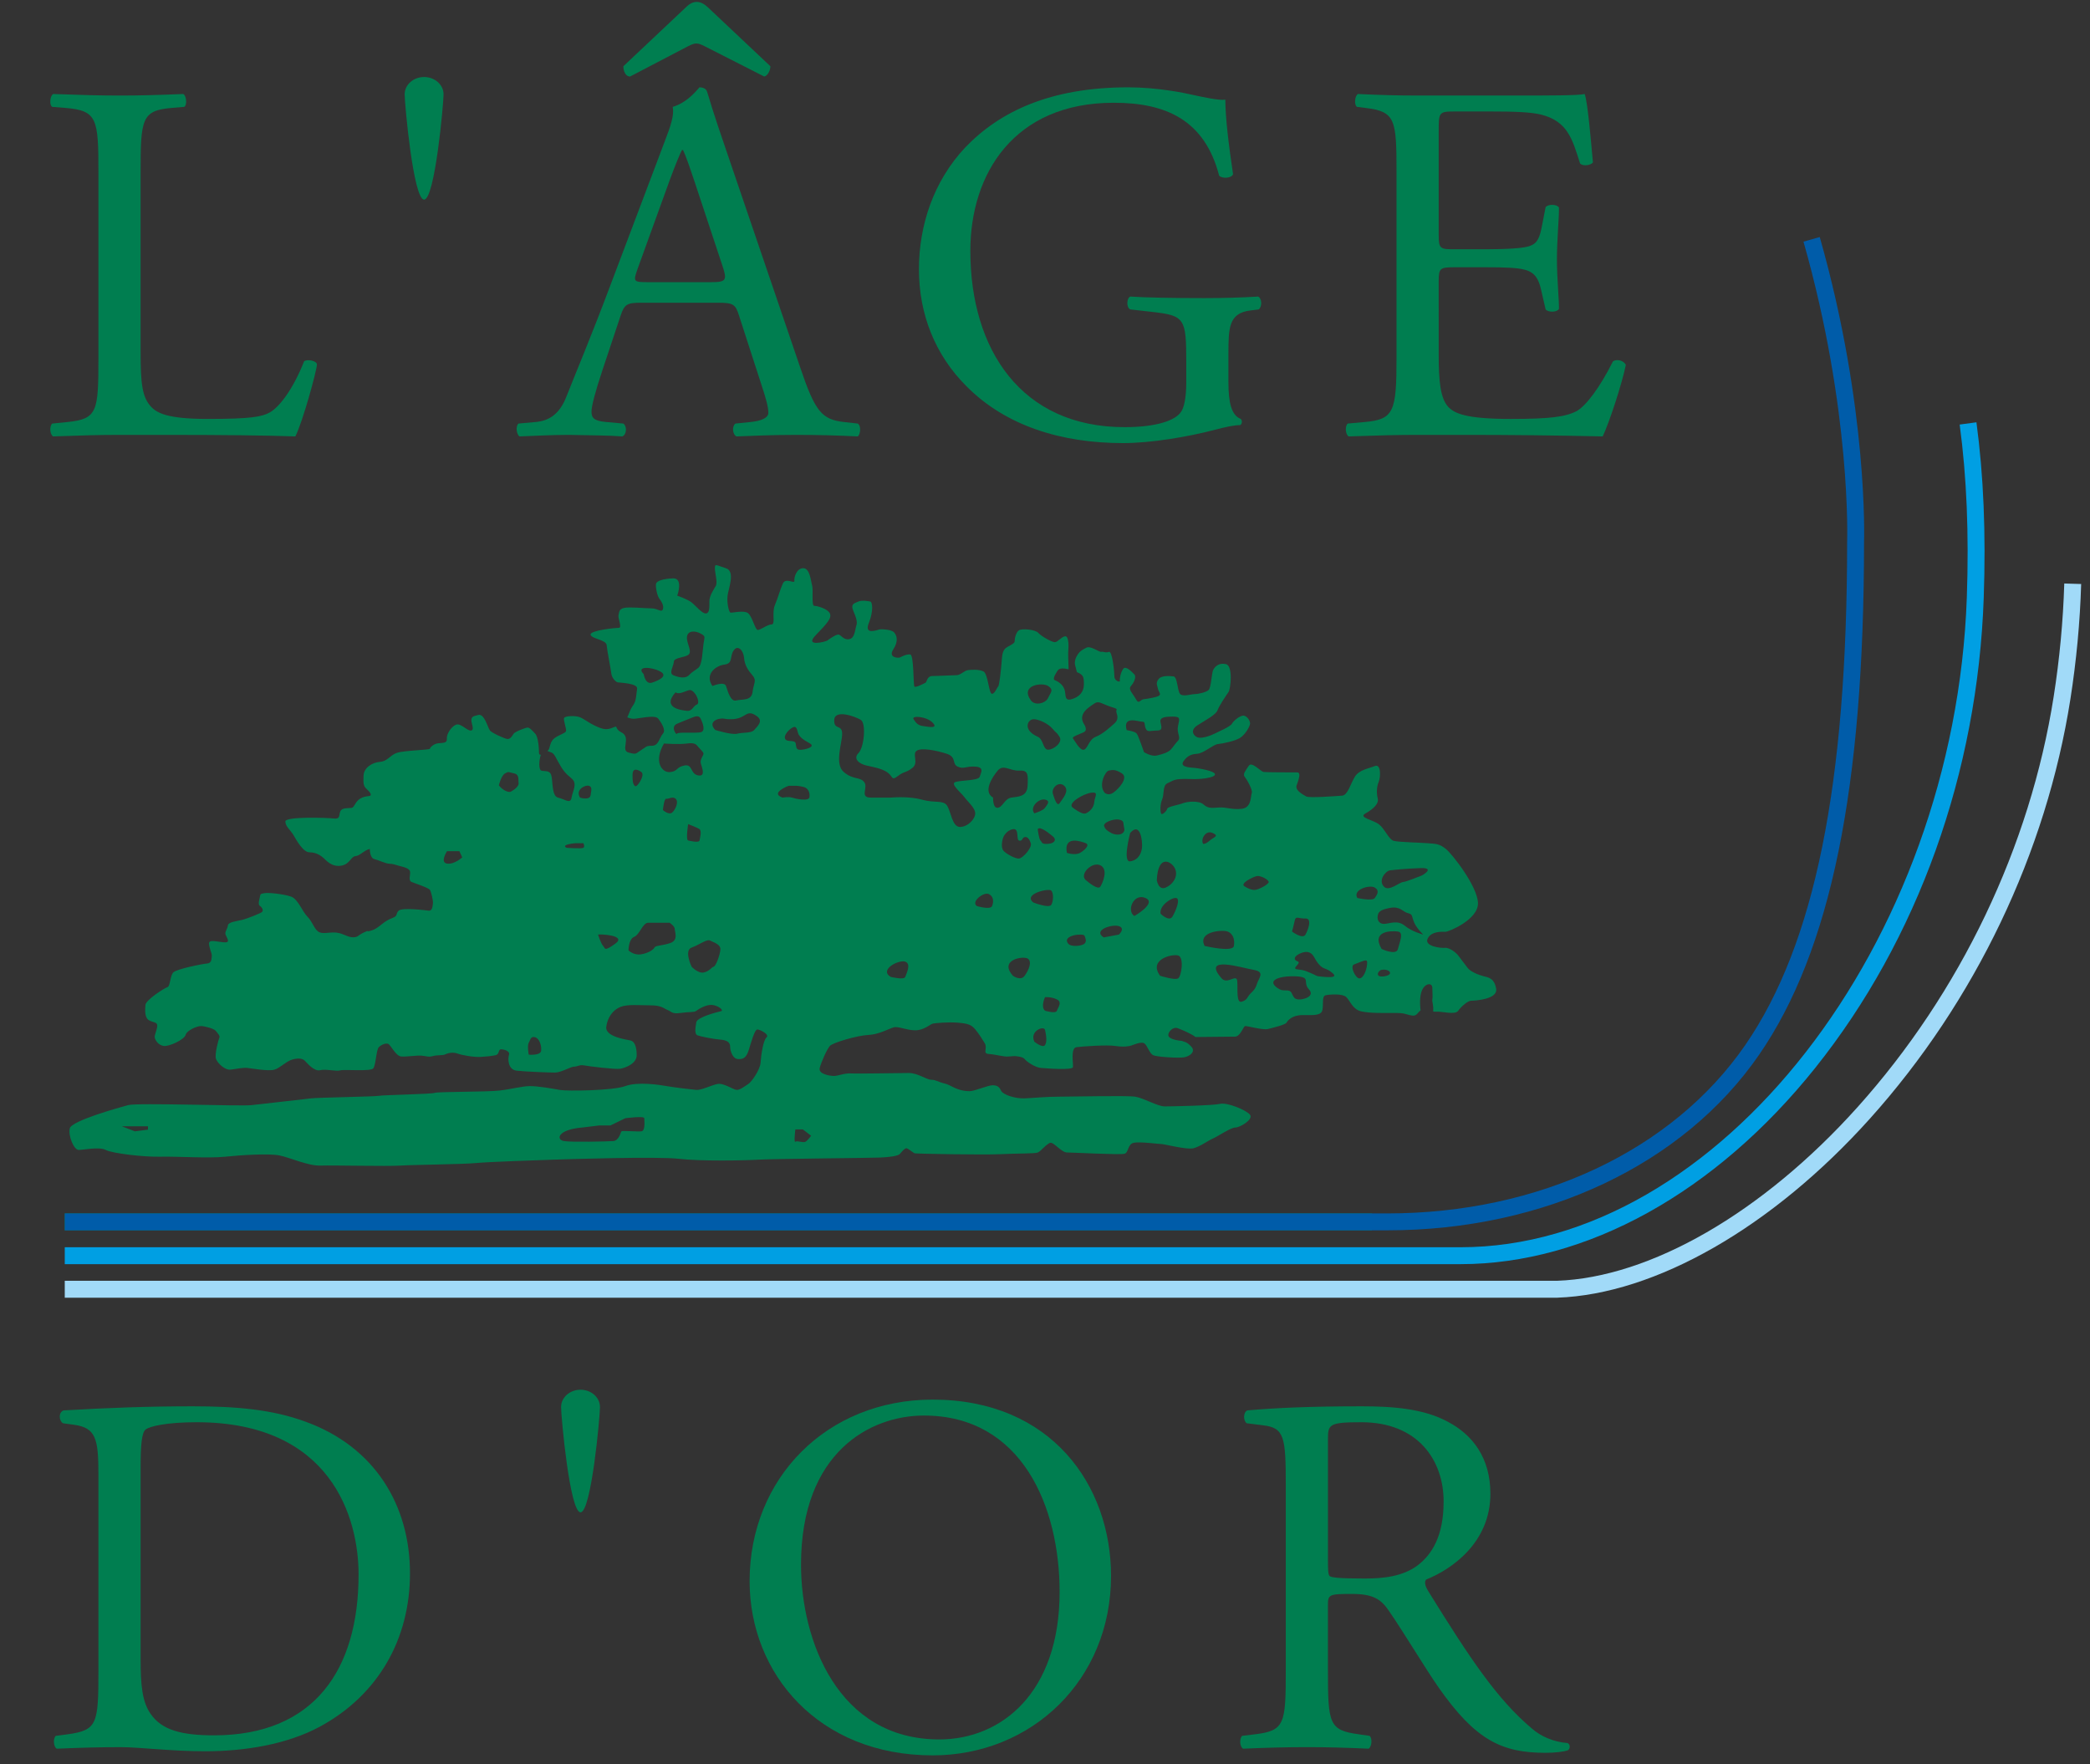 <svg xmlns="http://www.w3.org/2000/svg" xmlns:xlink="http://www.w3.org/1999/xlink" id="Calque_3" x="0px" y="0px" width="308.98px" height="260.79px" viewBox="0 0 308.98 260.79" xml:space="preserve"><rect x="0" y="0" width="308.98" height="260.79" fill="#333333" stroke="none"/><line fill="none" stroke="#007E50" stroke-width="2.5" stroke-miterlimit="10" x1="9.574" y1="180.635" x2="202.824" y2="180.635"></line><g>	<g>		<path fill="#007E50" d="M14.552,25.526c0-7.98-0.152-9.196-4.94-9.576l-1.9-0.152c-0.456-0.304-0.304-1.672,0.152-1.9   c4.256,0.152,6.84,0.228,9.881,0.228c2.964,0,5.548-0.076,9.348-0.228c0.456,0.228,0.608,1.596,0.152,1.9l-1.824,0.152   c-4.484,0.38-4.636,1.596-4.636,9.576v26.45c0,4.788,0.228,6.764,1.596,8.208c0.836,0.836,2.28,1.748,8.284,1.748   c6.46,0,8.057-0.304,9.272-0.988c1.52-0.912,3.496-3.648,5.016-7.524c0.456-0.38,1.9-0.076,1.9,0.456   c0,0.836-2.128,8.588-3.192,10.641c-3.876-0.152-11.096-0.228-18.925-0.228h-6.992c-3.192,0-5.625,0.076-9.881,0.228   c-0.456-0.228-0.608-1.444-0.152-1.9l2.28-0.228c4.408-0.456,4.56-1.521,4.56-9.5V25.526z"></path>	</g></g><g>	<path fill="#007E50" d="M109.257,46.656c-0.532-1.672-0.836-1.9-3.116-1.9H94.665c-1.9,0-2.356,0.228-2.888,1.824l-2.66,7.98  c-1.14,3.42-1.672,5.472-1.672,6.308c0,0.912,0.38,1.368,2.204,1.521l2.508,0.228c0.532,0.38,0.532,1.596-0.152,1.9  c-1.976-0.152-4.332-0.152-7.904-0.228c-2.508,0-5.244,0.152-7.296,0.228c-0.456-0.304-0.608-1.52-0.152-1.9l2.508-0.228  c1.824-0.152,3.496-0.988,4.561-3.725c1.368-3.496,3.496-8.436,6.688-16.949l7.752-20.521c1.064-2.736,1.52-4.18,1.292-5.396  c1.824-0.532,3.116-1.9,3.953-2.888c0.456,0,0.988,0.152,1.14,0.684c0.988,3.344,2.204,6.84,3.344,10.185l10.413,30.554  c2.204,6.536,3.192,7.676,6.46,8.057l2.052,0.228c0.532,0.38,0.38,1.596,0,1.9c-3.116-0.152-5.776-0.228-9.197-0.228  c-3.648,0-6.536,0.152-8.74,0.228c-0.608-0.304-0.684-1.52-0.152-1.9l2.205-0.228c1.596-0.152,2.66-0.608,2.66-1.368  c0-0.836-0.38-2.204-0.988-4.028L109.257,46.656z M101.429,1.053c1.064-1.064,2.128-0.988,3.192,0l9.272,8.74  c0,0.684-0.456,1.444-0.912,1.521l-8.816-4.484c-1.064-0.532-1.368-0.532-2.432,0l-8.588,4.484c-0.684,0-0.988-0.836-0.988-1.521  L101.429,1.053z M94.208,39.891c-0.608,1.748-0.532,1.824,1.596,1.824h9.349c2.204,0,2.356-0.304,1.672-2.356l-4.104-12.389  c-0.608-1.824-1.292-3.876-1.748-4.789h-0.152c-0.228,0.38-0.988,2.204-1.824,4.484L94.208,39.891z"></path>	<path fill="#007E50" d="M181.609,56.536c0,3.04,0.457,4.864,1.824,5.396c0.229,0.228,0.229,0.684-0.076,0.912  c-0.912,0-2.279,0.304-3.724,0.684c-4.028,1.064-9.501,1.976-13.604,1.976c-9.045,0-17.33-2.508-23.182-8.436  c-4.561-4.561-6.993-10.565-6.993-17.253c0-6.46,2.128-12.997,6.84-18.013c5.092-5.32,12.617-8.893,24.094-8.893  c4.332,0,8.36,0.836,9.652,1.14c1.444,0.304,3.801,0.836,4.713,0.684c0,2.508,0.455,6.46,1.14,11.021  c-0.228,0.608-1.597,0.684-2.052,0.228c-2.129-8.208-7.828-10.792-15.581-10.792c-14.745,0-21.206,10.489-21.206,21.889  c0,14.593,7.524,26.069,22.802,26.069c4.711,0,7.523-0.988,8.359-2.28c0.381-0.532,0.76-1.9,0.76-4.332v-3.04  c0-6.384-0.228-6.84-4.939-7.373l-3.344-0.38c-0.608-0.304-0.533-1.672,0-1.9c2.203,0.152,6.384,0.228,10.868,0.228  c2.964,0,5.548-0.076,8.056-0.228c0.533,0.304,0.609,1.444,0.076,1.9l-1.216,0.152c-3.192,0.38-3.269,2.508-3.269,6.384V56.536z"></path>	<path fill="#007E50" d="M206.459,25.526c0-7.904-0.151-9.044-4.636-9.576l-1.216-0.152c-0.456-0.304-0.305-1.672,0.152-1.9  c3.268,0.152,5.852,0.228,8.968,0.228h14.289c4.864,0,9.349,0,10.261-0.228c0.455,1.292,0.912,6.764,1.216,10.108  c-0.304,0.456-1.521,0.608-1.9,0.152c-1.14-3.572-1.823-6.232-5.776-7.221c-1.596-0.38-4.027-0.456-7.372-0.456h-5.473  c-2.28,0-2.28,0.152-2.28,3.04v15.201c0,2.128,0.229,2.128,2.508,2.128h4.409c3.192,0,5.548-0.152,6.46-0.456  c0.912-0.304,1.444-0.76,1.824-2.66l0.607-3.116c0.381-0.456,1.673-0.456,1.977,0.076c0,1.824-0.304,4.788-0.304,7.676  c0,2.736,0.304,5.625,0.304,7.296c-0.304,0.532-1.596,0.532-1.977,0.076l-0.684-2.964c-0.304-1.368-0.836-2.508-2.355-2.888  c-1.064-0.304-2.889-0.38-5.853-0.38h-4.409c-2.279,0-2.508,0.076-2.508,2.052V52.28c0,4.028,0.229,6.612,1.444,7.905  c0.912,0.912,2.509,1.748,9.196,1.748c5.853,0,8.057-0.304,9.729-1.14c1.368-0.76,3.42-3.42,5.396-7.373  c0.532-0.38,1.596-0.152,1.9,0.532c-0.532,2.66-2.432,8.512-3.42,10.564c-6.841-0.152-13.605-0.228-20.369-0.228h-6.841  c-3.269,0-5.853,0.076-10.337,0.228c-0.455-0.228-0.607-1.444-0.151-1.9l2.508-0.228c4.333-0.38,4.712-1.521,4.712-9.5V25.526z"></path></g><g>	<path fill="#007E50" d="M14.552,218.006c0-5.32-0.38-6.916-3.572-7.371l-1.672-0.229c-0.608-0.381-0.684-1.596,0.076-1.9  c6.46-0.38,12.617-0.607,19.077-0.607c6.384,0,11.781,0.455,16.721,2.279c10.261,3.725,15.429,12.389,15.429,22.422  c0,9.652-4.636,17.937-13.301,22.648c-4.94,2.66-11.173,3.648-17.025,3.648c-4.864,0-9.729-0.607-12.389-0.607  c-3.192,0-5.928,0.076-9.5,0.228c-0.456-0.228-0.608-1.444-0.152-1.899l1.748-0.229c4.408-0.608,4.56-1.521,4.56-9.5V218.006z   M20.785,245.14c0,4.028,0.228,6.46,1.52,8.284c1.672,2.356,4.56,3.117,9.349,3.117c14.745,0,21.357-9.652,21.357-23.789  c0-8.361-4.028-22.498-23.941-22.498c-4.484,0-6.916,0.607-7.524,1.064c-0.608,0.455-0.76,2.355-0.76,5.775V245.14z"></path></g><g>	<path fill="#007E50" d="M110.82,233.739c0-15.2,11.401-26.829,27.058-26.829c17.557,0,26.375,12.692,26.375,26.068  c0,15.354-11.706,26.525-26.375,26.525C121.004,259.504,110.82,247.42,110.82,233.739z M156.65,235.336  c0-12.541-5.548-26.07-20.065-26.07c-7.905,0-18.165,5.396-18.165,22.041c0,11.249,5.472,25.842,20.445,25.842  C147.986,257.148,156.65,250.309,156.65,235.336z"></path>	<path fill="#007E50" d="M190.089,219.603c0-7.22-0.228-8.513-3.345-8.893l-2.432-0.304c-0.531-0.381-0.531-1.596,0.076-1.9  c4.256-0.38,9.5-0.607,16.949-0.607c4.712,0,9.196,0.379,12.692,2.279c3.647,1.9,6.308,5.32,6.308,10.641  c0,7.221-5.699,11.173-9.5,12.693c-0.38,0.455,0,1.216,0.38,1.824c6.081,9.804,10.108,15.885,15.276,20.217  c1.293,1.14,3.193,1.976,5.245,2.128c0.38,0.151,0.456,0.76,0.075,1.063c-0.684,0.229-1.899,0.381-3.344,0.381  c-6.46,0-10.336-1.9-15.732-9.576c-1.977-2.812-5.092-8.057-7.449-11.478c-1.14-1.672-2.355-2.433-5.396-2.433  c-3.421,0-3.572,0.076-3.572,1.673v9.577c0,7.979,0.151,8.892,4.56,9.5l1.597,0.229c0.456,0.379,0.304,1.672-0.151,1.899  c-3.421-0.151-6.005-0.228-9.045-0.228c-3.192,0-5.929,0.076-9.5,0.228c-0.457-0.228-0.609-1.368-0.152-1.899l1.9-0.229  c4.408-0.532,4.56-1.521,4.56-9.5V219.603z M196.321,230.471c0,1.369,0,2.205,0.228,2.508c0.229,0.229,1.369,0.381,5.244,0.381  c2.736,0,5.625-0.305,7.829-1.977c2.052-1.596,3.8-4.256,3.8-9.424c0-6.005-3.725-11.705-12.16-11.705  c-4.713,0-4.94,0.305-4.94,2.432V230.471z"></path></g><path fill="#007E50" d="M65.574,13.947c0,1.415-1.287,15.562-2.875,15.562s-2.875-14.147-2.875-15.562s1.287-2.562,2.875-2.562 S65.574,12.532,65.574,13.947z"></path><path fill="#007E50" d="M88.699,208.01c0,1.415-1.287,15.562-2.875,15.562s-2.875-14.147-2.875-15.562s1.287-2.562,2.875-2.562 S88.699,206.595,88.699,208.01z"></path><path fill="#A1DAF8" d="M9.574,191.845v-2.5h220.59c13.812-0.485,30.434-10.069,44.417-25.636 c15.242-16.969,25.553-38.54,29.031-60.739c0.871-5.557,1.397-11.179,1.564-16.709l2.498,0.075 c-0.17,5.634-0.705,11.361-1.592,17.021c-3.554,22.672-14.081,44.698-29.643,62.022c-14.428,16.062-31.711,25.955-46.232,26.465 L9.574,191.845z"></path><path fill="#009FE3" d="M215.904,186.885c-0.021,0-0.042,0-0.063,0H9.574v-2.5h206.268c0.02,0,0.045,0,0.062,0 c38.113,0.006,73.086-44.875,74.867-96.083c0.327-9.423-0.019-17.777-1.058-25.54l2.479-0.332c1.058,7.903,1.41,16.395,1.077,25.959 c-0.897,25.805-9.732,50.467-24.877,69.442C253.653,176.297,234.524,186.885,215.904,186.885z"></path><path fill="#005CA9" d="M205.09,181.885H9.574v-2.5H205.09c22.402,0,42.188-9.307,52.927-24.895 c10.272-14.912,15.058-38.539,15.058-74.355c0.008-0.239,0.652-19.418-6.452-44.408l2.404-0.684 c7.221,25.397,6.555,44.946,6.547,45.141c0.001,36.298-4.924,60.375-15.498,75.725C248.87,172.174,228.314,181.885,205.09,181.885z"></path><path fill="#FFFFFF" d="M6.04,360.7c0,0-1.083,1.666,0,1.833s2.25-0.916,2.25-0.916L7.873,360.7H6.04z"></path><path fill="#FFFFFF" d="M13.706,350.95c0.167,0.333,1.25,1.25,1.833,0.917c0.583-0.334,1.167-0.834,1.083-1.25 c-0.083-0.417,0.166-1.25-0.667-1.417s-0.75-0.333-1.333,0S13.706,350.95,13.706,350.95z"></path><path fill="#FFFFFF" d="M23.706,360.2c0,0,2.25,0.167,2.5,0s0-0.676,0-0.676h-1.194C25.012,359.524,22.789,359.7,23.706,360.2z"></path><path fill="#FFFFFF" d="M41.688,359.117c0,0,1.603,0.416,1.686,0c0.083-0.417,0.333-1.417,0-1.667s-1.686-0.75-1.686-0.75 S41.318,359.033,41.688,359.117z"></path><path fill="#FFFFFF" d="M37.956,354.617c0,0,0.917,0.833,1.417,0.333s0.938-1.583,0.469-2s-1.053,0.083-1.386,0 S37.956,354.617,37.956,354.617z"></path><path fill="#FFFFFF" d="M55.658,352.782c0,0,0.881-0.168,1.381,0s2.5,0.601,2.583-0.074s-0.167-1.091-0.5-1.341 s-1.365-0.334-1.474-0.334s-1.109,0-1.109,0S53.694,352.114,55.658,352.782z"></path><path fill="#FFFFFF" d="M97.873,374.367c0.445,0.557,2.084,0.334,2.417,0s0.167-0.75,0-1.167S96.873,373.117,97.873,374.367z"></path><path fill="#FFFFFF" d="M103.123,373.45l2.25-0.42c0,0,1-0.914,0-1.247S101.456,372.367,103.123,373.45z"></path><path fill="#FFFFFF" d="M92.716,368.283c0,0,2.34,0.918,2.665,0.334s0.341-1.668,0-2.084S91.142,367.033,92.716,368.283z"></path><path fill="#FFFFFF" d="M84.373,368.812c0,0,2,0.611,2.25,0s0.25-1.445-0.5-1.778S83.457,368.173,84.373,368.812z"></path><path fill="#FFFFFF" d="M100.482,364.981c0.482,0.407,1.8,1.469,2.137,0.969s1.246-2.584,0-3.167S99.475,364.131,100.482,364.981z"></path><path fill="#FFFFFF" d="M97.683,360.95c0,0,1.19,0.417,1.94,0s1.469-1.185,0.859-1.426S97.159,358.283,97.683,360.95z"></path><path fill="#FFFFFF" d="M140.623,367.621c0,0,2.249,0.504,2.583,0s0.75-1.076,0-1.54S139.873,366.375,140.623,367.621z"></path><path fill="#FFFFFF" d="M71.623,352.782c0,0,2.667-0.251,4.583,0.292s3.167,0.035,3.75,0.872s0.75,3.171,1.917,3.171 s2.265-1.181,2.257-2.008c-0.007-0.826-1.091-1.694-1.591-2.385c-0.5-0.691-2.167-1.979-1.333-2.252 c0.833-0.272,3.417-0.189,3.583-0.772s0.764-1.417-0.66-1.5s-1.673,0.417-2.59,0s-0.084-1.417-1.667-1.917s-3.75-0.916-4.417-0.416 s0.333,1.75-0.583,2.5s-1.257,0.5-2.212,1.25s-0.697-0.052-1.576-0.609s-1.962-0.725-3.045-0.975s-2-1-1.167-1.833 s1.167-4.417,0.333-4.917s-3.833-1.584-3.917,0s1.167,0.596,1.167,2.048s-1.167,4.484,0.25,5.677s2.333,0.655,3,1.465 c0.667,0.811-0.75,2.309,1,2.31S71.623,352.782,71.623,352.782z"></path><path fill="#FFFFFF" d="M31.29,339.95c0,0,1.25,1.333,2.583,1.167c1.333-0.167,3-0.556,3.417,0.014s1.167,1.664,0.667,2.2 s-0.614,1.786-1.599,1.786s-0.819,0.166-1.652,0.666s-0.583,0.667-1.833,0.334c-1.25-0.334,0.5-2.244-1.083-2.997 S31.29,339.95,31.29,339.95z"></path><path fill="#FFFFFF" d="M22.456,352.782c1.056,0.244,1.833,0.999,2,0s0.917-2.082,0-2.832s-1.333-1.25-2-2.5s-0.667-1.25-1.417-1.5 s-0.725-0.485-1.071,0.341s-0.404,2.33,0,2.494c0.404,0.165,1.237-0.127,1.487,0.686S21.494,352.56,22.456,352.782z"></path><path fill="#FFFFFF" d="M35.123,334.533c0,0,0.22,1.583,1.235,1.25s2.432-1,1.182-1.666C36.29,333.45,33.888,333.283,35.123,334.533 z"></path><path fill="#FFFFFF" d="M39.842,337.2c0,0,0.198,0.333,1.114,0s1.069-0.5,1.576,0s0.924,1.666,0.424,1.833s-0.639,1-1.444,0.917 S37.728,339.533,39.842,337.2z"></path><path fill="#FFFFFF" d="M40.042,341.867c0,0,1.164-0.5,1.831-0.75s1.338-0.667,1.669,0c0.331,0.666,0.752,1.84,0,2.003 s-3.415-0.075-3.5,0.211S39.031,342.291,40.042,341.867z"></path><path fill="#FFFFFF" d="M38.122,344.783c0,0,2.219,0.166,3.401,0s1.384,0.166,1.658,0.5s0.786,0.765,0.78,1.008 c-0.006,0.242-0.501,0.826-0.42,1.326s0.866,2.101-0.36,1.883c-1.226-0.217-0.775-1.717-2.042-1.467s-0.931,0.865-2.141,0.975 S36.558,347.42,38.122,344.783z"></path><path fill="#FFFFFF" d="M45.706,342.783c0,0,2.417,0.762,3.25,0.548s2.083-0.048,2.5-0.548s1.417-1.303,0.417-2.026 s-1.333-0.443-2.083,0s-1.75,0.526-2.75,0.36C46.04,340.95,44.54,341.616,45.706,342.783z"></path><path fill="#FFFFFF" d="M45.281,336.283c0,0,1.758-0.75,2.008,0s0.672,2.357,1.502,2.137c0.831-0.22,2.248,0.104,2.414-1.225 s0.667-1.713,0-2.479c-0.667-0.767-1.167-1.517-1.25-2.6c-0.083-1.084-0.921-2.001-1.544-1.084s-0.039,1.917-1.373,2.084 C45.706,333.283,44.106,334.616,45.281,336.283z"></path><path fill="#FFFFFF" d="M39.573,334.717c0,0,1.506,0.683,2.194,0c0.688-0.684,0.806-0.627,1.414-1.113s0.62-2.487,0.78-3.57 s0.332-1.084-0.42-1.5s-1.867-0.5-2.018,0.417s0.806,2.187,0.244,2.677s-2.161,0.406-2.194,1.073S38.74,334.461,39.573,334.717z"></path><path fill="#FFFFFF" d="M88.29,358.617c-0.25,0.666-0.333,1.582,0,2c0.333,0.416,1.768,1.25,2.342,1.166 c0.574-0.083,1.932-1.602,1.711-2.259s-0.506-0.991-0.905-0.907c-0.399,0.083-0.297,0.631-0.807,0.523s0.074-1.857-0.926-1.69 S88.29,358.617,88.29,358.617z"></path><path fill="#FFFFFF" d="M86.772,352.782c0,0-0.066,1.584,0.684,1.501s1-1.336,2-1.501s2.333-0.081,2.417-1.749 c0.083-1.666,0.102-2.328-1.241-2.248c-1.342,0.082-2.342-0.997-3.176,0C86.623,349.783,85.26,351.906,86.772,352.782z"></path><path fill="#FFFFFF" d="M89.049,357.439"></path><path fill="#FFFFFF" d="M92.873,355.109c0,0,1.314-0.404,1.574-0.823s0.906-1.005,0-1.212 C93.54,352.867,92.123,354.187,92.873,355.109z"></path><path fill="#FFFFFF" d="M93.373,357.439c0,0,0.162,1.475,0.415,1.701s0.083,0.555,1.126,0.474s1.226-0.665,0.718-1.081 S93.706,356.928,93.373,357.439z"></path><path fill="#FFFFFF" d="M98.58,354.286c0,0,1.346,1.067,1.902,0.823c0.557-0.242,1.182-0.826,1.244-1.659s0.729-1.543-0.438-1.396 S97.604,353.656,98.58,354.286z"></path><path fill="#FFFFFF" d="M103.256,352.054c0,0,0.533,0.521,1.283,0s2.307-2.187,1.278-2.854s-1.444-0.495-1.944-0.415 C103.373,348.867,102.306,350.907,103.256,352.054z"></path><path fill="#FFFFFF" d="M103.256,357.117c0,0-0.026,0.352,0.962,0.884s2.143,0.176,1.94-0.688s0.049-1.114-0.785-1.28 S102.771,356.531,103.256,357.117z"></path><path fill="#FFFFFF" d="M107.039,358.001c0,0-1.167,4.366,0,4.199s1.666-1.124,1.75-2.062 C108.873,359.2,108.539,356.302,107.039,358.001z"></path><path fill="#FFFFFF" d="M110.973,364.981c0,0,0.232,1.563,1.316,1.1s1.834-1.631,1.417-2.714 C113.289,362.283,111.156,360.93,110.973,364.981z"></path><path fill="#FFFFFF" d="M111.539,369.95c0,0,1.25,1.251,1.75,0.417s1.234-2.658,0.534-2.746S111.289,368.783,111.539,369.95z"></path><path fill="#FFFFFF" d="M107.661,370.283c0,0,3.378-1.916,1.628-2.666S106.449,369.533,107.661,370.283z"></path><path fill="#FFFFFF" d="M117.844,359.627c0,0,0.361,0.037,0.945-0.486s1.5-0.672,0.417-1.14S117.398,359.054,117.844,359.627z"></path><path fill="#FFFFFF" d="M95.631,352.285c0.151,0.418,0.562,1.945,0.985,1.305c0.423-0.64,1.506-1.806,0.673-2.557 C96.456,350.283,95.306,351.387,95.631,352.285z"></path><path fill="#FFFFFF" d="M93.373,343.783c0.868,0.386,0.748,1.917,1.541,1.917s2.218-1.084,1.672-1.917s-0.393-0.416-1.011-1.166 s-2.125-1.5-2.913-1.417S91.122,342.783,93.373,343.783z"></path><path fill="#FFFFFF" d="M92.367,338.42c0.599,0.816,2.17,0.446,2.546-0.387s0.873-1.167,0-1.75 C94.04,335.7,90.695,336.141,92.367,338.42z"></path><path fill="#FFFFFF" d="M100.166,341.842c0,0,0.71,0.948,0,1.278s-1.795,0.663-1.586,0.913s1.027,1.834,1.618,1.667 s0.708-1.513,1.774-1.923s2.26-1.545,2.705-1.936c0.445-0.392,0.611-0.832,0.361-1.529c-0.25-0.695,0.523-0.529-0.821-0.945 c-1.345-0.417-1.804-0.98-2.491-0.49S99.293,340.316,100.166,341.842z"></path><path fill="#FFFFFF" d="M144.556,365.943c0.745,0.765,2.234-0.619,2.817-0.682c0.583-0.062,2.25-0.788,2.583-0.883 c0.333-0.096,2.25-1.262,0-1.179s-3.825,0.249-4.496,0.333S143.655,365.02,144.556,365.943z"></path><path fill="#FFFFFF" d="M130.966,372.582c0,0,1.573,1.195,1.99,0.448s1-2.422,0-2.376s-1.428-0.454-1.589,0.296 S130.966,372.582,130.966,372.582z"></path><path fill="#FFFFFF" d="M106.521,342.805c0,0,1.248,0.178,1.498,0.526s1.062,2.724,1.062,2.724s1.033,0.688,1.892,0.5 s1.671-0.459,2.046-0.854s0.623-0.833,1.093-1.333s-0.22-1.086,0-2.168s0.407-1.395-0.78-1.395s-1.943,0.125-1.815,0.812 s0.411,1.25-0.543,1.25s-1.392,0.312-1.642-0.312s0.002-1-0.53-1S105.897,340.617,106.521,342.805z"></path><path fill="#FFFFFF" d="M96.331,333.992c0,0-0.918,1.25-0.428,1.438s1.178,0.625,1.428,1.375s-0.068,1.75,1.028,1.438 s1.831-1.009,1.839-2.191c0.008-1.184-0.18-1.246-0.43-1.496S96.812,333.16,96.331,333.992z"></path><path fill="#FFFFFF" d="M75.019,341.193c0.388,0.566,0.625,0.9,1.375,1.006s2.375,0.451,1.438-0.503S74.622,340.615,75.019,341.193z "></path><path fill="#FFFFFF" d="M56.081,344.18c0.31,0.398,1.375,0.056,1.5,0.559c0.125,0.504,0,0.951,0.625,0.978s2.49-0.418,1.433-0.978 c-1.058-0.559-1.432-0.961-1.62-1.291s-0.182-1.245-0.716-1.1C56.769,342.492,55.644,343.617,56.081,344.18z"></path><path fill="#FFFFFF" d="M33.519,350.473c0,0,0.188,0.853,0.562,0.561c0.375-0.291,1.209-1.635,0.698-2.025s-1.136-0.547-1.261,0 S33.519,350.473,33.519,350.473z"></path><path fill="#FFFFFF" d="M25.706,352.782c0,0,1.438,0.46,1.562-0.353s0.25-1.229-0.25-1.396 C26.519,350.867,24.956,351.572,25.706,352.782z"></path><path fill="#FFFFFF" d="M124.019,365.943c0,0,0.75,0.49,1.375,0.488s2.125-0.837,2.125-1.17c0-0.332-1.188-0.997-1.75-0.883 C125.206,364.492,123.074,365.518,124.019,365.943z"></path><path fill="#FFFFFF" d="M150.373,373.03c0,0-0.916-0.829-1.333-1.746s-0.167-1.251-0.917-1.417s-1.159-1.068-2.663-0.784 s-1.746,0.616-1.833,1.2s0.194,1.168,0.929,1.168s1.994-0.641,3.072,0.263S150.373,373.03,150.373,373.03z"></path><path fill="#FFFFFF" d="M-158.083,307.5c0.445,0.557,2.084,0.334,2.417,0s0.167-0.75,0-1.167S-159.083,306.25-158.083,307.5z"></path><path fill="#FFFFFF" d="M-150.583,304.916c-1-0.333-3.917,0.584-2.25,1.667l2.25-0.42 C-150.583,306.163-149.583,305.249-150.583,304.916z"></path><path fill="#FFFFFF" d="M-153.337,295.916c-1.246-0.583-3.145,1.348-2.137,2.198c0.482,0.407,1.8,1.469,2.137,0.969 S-152.091,296.499-153.337,295.916z"></path><path fill="#FFFFFF" d="M-156.333,294.083c0.75-0.417,1.469-1.185,0.859-1.426s-3.323-1.241-2.8,1.426 C-158.273,294.083-157.083,294.5-156.333,294.083z"></path><path fill="#FFFFFF" d="M-141.833,309.25c-0.917-0.25-4.417,0.584-2.667,3c0,0,2.167,0.694,2.667,0.389 S-140.916,309.5-141.833,309.25z"></path><path fill="#FFFFFF" d="M-133.583,307.839c0.166-1.006-0.167-1.825-0.917-2.124s-4.501-0.037-3.417,2.124 C-137.917,307.839-133.749,308.845-133.583,307.839z"></path><path fill="#FFFFFF" d="M-112.75,299.214c-0.75-0.464-3.333,0.294-2.583,1.54c0,0,2.249,0.504,2.583,0S-112,299.678-112.75,299.214z "></path><path fill="#FFFFFF" d="M-157.376,287.419c0,0,1.346,1.067,1.902,0.823c0.557-0.242,1.182-0.826,1.244-1.659 s0.729-1.543-0.438-1.396S-158.353,286.789-157.376,287.419z"></path><path fill="#FFFFFF" d="M-152.083,281.918c-0.5,0.082-1.567,2.122-0.617,3.269c0,0,0.533,0.521,1.283,0s2.307-2.187,1.278-2.854 S-151.583,281.838-152.083,281.918z"></path><path fill="#FFFFFF" d="M-150.583,289.166c-0.834-0.166-2.602,0.498-2.117,1.084c0,0-0.026,0.352,0.962,0.884 s2.143,0.176,1.94-0.688S-149.749,289.332-150.583,289.166z"></path><path fill="#FFFFFF" d="M-147.167,293.271c0.084-0.938-0.25-3.837-1.75-2.138c0,0-1.167,4.366,0,4.199 S-147.251,294.209-147.167,293.271z"></path><path fill="#FFFFFF" d="M-143.667,299.214c1.084-0.464,1.834-1.631,1.417-2.714c-0.417-1.084-2.55-2.438-2.733,1.614 C-144.983,298.114-144.751,299.678-143.667,299.214z"></path><path fill="#FFFFFF" d="M-144.417,303.083c0,0,1.25,1.251,1.75,0.417s1.234-2.658,0.534-2.746S-144.667,301.916-144.417,303.083z"></path><path fill="#FFFFFF" d="M-146.667,300.75c-1.75-0.75-2.84,1.916-1.628,2.666C-148.295,303.416-144.917,301.5-146.667,300.75z"></path><path fill="#FFFFFF" d="M-136.75,291.134c-1.083-0.468-1.808,1.053-1.362,1.626c0,0,0.361,0.037,0.945-0.486 S-135.667,291.602-136.75,291.134z"></path><path fill="#FFFFFF" d="M-155.758,278.833c0.591-0.167,0.708-1.513,1.774-1.923s2.26-1.545,2.705-1.936 c0.445-0.392,0.611-0.832,0.361-1.529c-0.25-0.695,0.523-0.529-0.821-0.945c-1.345-0.417-1.804-0.98-2.491-0.49 s-2.434,1.439-1.561,2.965c0,0,0.71,0.948,0,1.278s-1.795,0.663-1.586,0.913S-156.349,279-155.758,278.833z"></path><path fill="#FFFFFF" d="M-130.667,311.379c-1.75-0.296-7.75-2.22-4.75,1.242c0.885,1.021,2.251-0.788,2.334,0.462 s-0.168,3.25,0.666,3s0.833-0.751,1.25-1.167s0.75-0.667,1-1.5S-128.917,311.675-130.667,311.379z"></path><path fill="#FFFFFF" d="M-124.524,312.333c-2.476-0.083-4.487,0.671-2.309,1.917c0.622,0.355,1.417-0.083,1.75,0.5s0.334,0.917,1,1 s2.583-0.416,1.583-1.5S-122.049,312.416-124.524,312.333z"></path><path fill="#FFFFFF" d="M-115.833,310.58c-0.643,0.252,0.25,2.114,0.833,2.059s1.036-1.229,1.102-2.059 S-113.916,309.827-115.833,310.58z"></path><path fill="#FFFFFF" d="M-109.333,305.715c-0.917-0.132-4-0.143-2.417,2.571c0,0,2.167,1.036,2.417,0 S-108.416,305.847-109.333,305.715z"></path><path fill="#FFFFFF" d="M-111.75,311.379c-0.532,0.093-1.083,1.192,0.417,0.948S-110.583,311.175-111.75,311.379z"></path><path fill="#FFFFFF" d="M-106,296.333c-2.25,0.083-3.825,0.249-4.496,0.333s-1.805,1.486-0.904,2.41 c0.745,0.765,2.234-0.619,2.817-0.682c0.583-0.062,2.25-0.788,2.583-0.883C-105.667,297.416-103.75,296.25-106,296.333z"></path><path fill="#FFFFFF" d="M-119,311.855c-1-0.855-1.25-0.445-2-1.275s-0.751-1.669-1.667-1.833s-2.75,0.908-1.5,1.372 c0.699,0.26-1.084,1.09,0,1.193s1.15,0.232,1.95,0.543s0.718,0.453,1.384,0.507S-118,312.711-119,311.855z"></path><path fill="#FFFFFF" d="M-123,306.163c0.417-0.747,1-2.422,0-2.376s-1.428-0.454-1.589,0.296s-0.401,1.632-0.401,1.632 S-123.417,306.91-123,306.163z"></path><path fill="#FFFFFF" d="M-142.938,278.833c0.375-0.396,0.623-0.833,1.093-1.333s-0.22-1.086,0-2.168s0.407-1.395-0.78-1.395 s-1.943,0.125-1.815,0.812s0.411,1.25-0.543,1.25s-1.392,0.312-1.642-0.312s0.002-1-0.53-1s-2.903-0.938-2.28,1.25 c0,0,1.248,0.178,1.498,0.526s1.062,2.724,1.062,2.724s1.033,0.688,1.892,0.5S-143.312,279.229-142.938,278.833z"></path><path fill="#FFFFFF" d="M-156.812,270.5c0.812,0,0.438-1.125,0.25-2.125c-0.077-0.412-0.153-0.728-0.227-1.009 c-0.344-0.148-0.789-0.309-1.229-0.416c0.027,0.671,0.058,1.325,0.08,1.8C-157.875,270.062-157.625,270.5-156.812,270.5z"></path><path fill="#FFFFFF" d="M-142.562,320.875c-0.875,0.188,0.312,0.75,0.938,0.875c0.324,0.064,0.647,0.167,0.962,0.343 c1.423,0.492,4.798,1.657,4.836,1.657c0.049,0,0.764-0.625-1.42-1.375c-1.599-0.549-1.664-0.764-2.025-1.069 c-0.418,0.004-0.73,0.007-0.854,0.007C-140.75,321.312-141.688,320.688-142.562,320.875z"></path><path fill="#FFFFFF" d="M-141.845,320.019c-0.845-0.356-1.78,0.856-1.298,1.311s1.852,0.546,1.852,0.546s0.249,0.086,0.628,0.218 c-0.315-0.176-0.639-0.278-0.962-0.343c-0.625-0.125-1.812-0.688-0.938-0.875s1.812,0.438,2.438,0.438 c0.124,0,0.436-0.003,0.854-0.007c-0.132-0.111-0.303-0.234-0.604-0.392C-141,320.328-141,320.375-141.845,320.019z"></path><path fill="#FFFFFF" d="M-130.188,297.512c-0.562,0.113-2.694,1.139-1.75,1.564c0,0,0.75,0.49,1.375,0.488s2.125-0.837,2.125-1.17 C-128.438,298.062-129.625,297.397-130.188,297.512z"></path><path fill="#FFFFFF" d="M-105.991,317.372c0.135,1.201,0.408,2.212,0.408,2.212s1.083-0.417,1.37-1.584 c0.041-0.166,0.065-0.321,0.081-0.471c-0.589-0.095-1.229-0.326-1.556-0.279C-105.805,317.267-105.902,317.312-105.991,317.372z"></path><path fill="#FFFFFF" d="M-104.25,315.759c0.083-0.325,0-1.009,0-1.716s-0.808-0.748-1.333,0c-0.539,0.768-0.541,2.142-0.408,3.329 c0.089-0.06,0.187-0.105,0.304-0.122c0.327-0.047,0.966,0.185,1.556,0.279C-104.035,316.631-104.321,316.038-104.25,315.759z"></path><path fill="#FFFFFF" d="M-106.916,304.417c-0.417-0.917-0.167-1.251-0.917-1.417s-1.159-1.068-2.663-0.784s-1.746,0.616-1.833,1.2 s0.194,1.168,0.929,1.168s1.994-0.641,3.072,0.263s2.745,1.316,2.745,1.316S-106.499,305.334-106.916,304.417z"></path><path fill="#007E50" d="M221.188,146.188c-0.25-1.562-1.125-1.688-1.875-1.875s-1.938-0.688-2.312-1.188s-1.062-1.375-1.375-1.812 s-1.312-1.25-2-1.188s-3.125-0.25-2.562-1.375s2.125-1,2.625-1s4.875-1.812,4.812-4.25s-3.75-7.188-4.75-8s-1.562-0.748-2.688-0.843 s-4.25-0.157-5-0.345s-1.312-1.75-2.188-2.438s-3.125-1-2-1.625s2-1.438,1.812-2.188s-0.188-1.688,0.125-2.438 s0.375-2.75-0.562-2.375s-2.312,0.562-2.938,1.562s-1.062,2.75-1.875,2.812s-4.875,0.375-5.312,0.125s-1.688-0.875-1.438-1.625 s0.75-1.938,0.062-1.938s-4.5,0-4.938-0.062s-1.75-1.593-2.188-0.922c-0.438,0.672-0.938,1.234-0.625,1.609s1.25,2,1.062,2.438 s0,2.125-1.438,2.312s-2.312-0.25-3.375-0.188s-1.625,0.188-2.312-0.438s-2.438-0.438-3.062-0.188s-2.25,0.5-2.312,0.812 s-0.688,0.938-0.875,0.75s-0.188-1.438,0.125-2.125s0.062-2.062,0.75-2.375s0.938-0.562,1.812-0.625s1.5,0,2.312,0 s2.875-0.188,2.938-0.688s-2.375-0.938-3.312-1s-1.875-0.25-1.312-1s1.062-1,2-1.062s2.375-1.375,3.062-1.438 s2.562-0.438,3.312-0.938s1.438-1.688,1.438-2.125s-0.562-1.25-1.125-1.125s-1.312,0.75-1.562,1.188s-1.875,1.115-2.562,1.464 s-1.688,0.661-2.312,0.599s-1.5-1-0.25-1.812s2.75-1.562,3-2.25s1.312-2.25,1.625-2.688s0.688-3.875-0.375-4.125 s-1.625,0.375-1.875,0.812s-0.312,2.625-0.688,3s-1.625,0.625-2.125,0.625s-1.75,0.438-2.125-0.062s-0.375-2.5-0.938-2.562 s-1.812-0.188-2.25,0.438s-0.125,0.938-0.062,1.375s0.562,0.812,0.125,1.062s-1.75,0.438-2.25,0.5s-0.688,0.812-1.125,0 s-1.188-1.438-0.75-1.938s0.875-1.375,0.5-1.75s-1.25-1.312-1.625-0.812s-0.562,1.438-0.5,1.75s-0.812,0.062-0.812-0.625 s-0.312-3.812-0.812-3.625s-0.812-0.079-1.125-0.008c-0.312,0.07-1.562-0.93-2.188-0.617s-0.938,0.5-1.25,0.938 s-0.562,1.062-0.438,1.625c0.074,0.331,0.17,0.652,0.273,1.054c0.311,0.134,0.537,0.257,0.602,0.321 c0.25,0.25,0.438,0.312,0.43,1.496c-0.008,1.183-0.742,1.879-1.838,2.191c-1.098,0.312-0.779-0.688-1.029-1.438 s-0.938-1.188-1.428-1.375s0.428-1.438,0.428-1.438c0.221-0.38,0.904-0.346,1.607-0.175c-0.049-1.187-0.084-2.426-0.045-2.825 C158,95.5,158,94.062,157.5,94.062s-1.125,0.875-1.562,0.875s-2-0.875-2.437-1.375s-2.438-0.688-2.875-0.375S150,94.375,150,94.812 S148.875,95.5,148.5,96s-0.375,1.312-0.438,2.062s-0.312,3.312-0.5,3.438s-0.5,1.125-0.938,1.062s-0.562-3-1.25-3.312 s-1.688-0.25-2.25-0.188s-1.125,0.75-1.688,0.75s-2.688,0.125-3.562,0.125s-0.812,0.875-1.062,1s-1.438,0.75-1.625,0.562 s-0.062-4.688-0.625-4.75s-1.25,0.312-1.5,0.438s-1.812,0.062-1-1.188s0.5-2.062,0.125-2.5s-1.75-0.493-2.062-0.465 c-0.312,0.027-2.438,0.965-1.688-0.91s0.5-3.125,0.25-3.188s-1.25-0.25-1.812,0S126,89.25,126,89.75s0.875,1.812,0.625,2.625 s-0.25,2-1.125,2.125s-1.188-0.75-1.625-0.688s-1.312,0.688-1.562,0.875s-3.438,1-1.75-0.75s2.438-2.562,2.125-3.25 s-1.875-1.125-2.312-1.125s-0.125-2.375-0.312-3S119.75,84,118.75,84s-1.375,1.375-1.312,1.875s-1.28-0.541-1.702,0.386 c-0.423,0.927-0.673,1.989-1.173,3.177s0.125,2.875-0.5,2.875s-1.688,0.875-2.062,0.812s-0.812-2.062-1.438-2.5 s-2.312,0-2.562-0.062s-0.562-1.438-0.438-2.5s1.188-3.625-0.25-4.062s-1.625-0.75-1.625,0s0.438,2.062,0.125,2.625 s-0.938,1.438-0.938,2.25s0.062,1.75-0.5,1.812s-1.5-1.125-2.125-1.625s-2.125-1-2.125-1s0.938-2.625-0.625-2.562 s-2.375,0.396-2.5,0.761s0.125,1.739,0.438,2.177S98.188,89.5,98,90.062s-0.75-0.125-1.688-0.125s-3.25-0.25-4.062-0.062 s-0.688,0.688-0.812,1.062S92,92.812,91.5,92.812s-4.25,0.375-4.188,1s2.312,0.75,2.375,1.562s0.625,3.562,0.688,4.188 s0.625,1.25,0.938,1.312s3,0.125,2.875,0.938s-0.125,1.75-0.5,2.312s-0.5,0.812-0.688,1.312c-0.054,0.144-0.147,0.366-0.267,0.608 c0.365,0.154,0.768,0.256,1.184,0.204c1.333-0.167,3-0.556,3.417,0.014s1.167,1.664,0.667,2.2s-0.614,1.786-1.599,1.786 s-0.819,0.166-1.652,0.666s-0.583,0.667-1.833,0.334c-1.25-0.334,0.5-2.244-1.083-2.997c-0.408-0.194-0.637-0.499-0.755-0.845 c-0.644,0.139-1.13,0.652-2.329,0.217c-1.375-0.5-2.25-1.25-2.938-1.562s-2.375-0.25-2.438,0.125s0.375,1.562,0.312,1.875 s-0.875,0.5-1.625,1s-0.75,1.438-0.938,1.75c-0.033,0.056-0.107,0.133-0.194,0.215c0.049,0.019,0.095,0.036,0.153,0.056 c0.75,0.25,0.75,0.25,1.417,1.5s1.083,1.75,2,2.5s0.167,1.833,0,2.832s-0.944,0.244-2,0c-0.962-0.223-0.75-2.499-1-3.312 s-1.083-0.521-1.487-0.686c-0.38-0.154-0.348-1.487-0.055-2.333c-0.157,0.012-0.27-0.053-0.27-0.272c0-0.75-0.125-2.385-0.562-2.849 s-0.812-0.901-1.125-0.901s-1.875,0.615-2.062,0.901s-0.5,0.849-0.938,0.786s-2.25-0.875-2.562-1.25s-0.812-2.5-1.688-2.312 S69.688,106,69.688,106.5s0.5,1.438-0.062,1.5s-1.5-1.125-2.188-0.875S66,108.5,66.063,109.188s-0.562,0.625-1.25,0.688 s-1.25,0.625-1.25,0.812s-3.938,0.25-4.938,0.625s-1.375,1.25-2.438,1.312s-2.375,0.812-2.438,2s0,1.562,0.375,1.938 s0.688,0.625,0.688,0.938s-0.75,0.062-1.562,0.562s-0.812,1.312-1.312,1.375s-1.375-0.062-1.625,0.5s0.062,1.188-1,1.062 s-7.125-0.312-7.125,0.438s0.75,1.25,1.188,2S44.813,126,45.75,126s1.688,0.438,2.25,1s1.375,1.219,2.562,0.953s1.312-1.328,2-1.391 s1.271-0.875,2.104-1.062c0,0,0,1.334,0.667,1.5s1.729,0.688,2.229,0.688s1,0.188,1.438,0.312s1.562,0.312,1.625,0.875 s-0.312,1.29,0.25,1.52c0.562,0.23,2.5,0.855,2.688,1.168s0.5,1.625,0.438,2s-0.062,1.125-0.625,1.062s-3.938-0.492-4.438,0.004 s-0.062,0.746-0.875,1.059s-1.125,0.562-1.688,1s-0.917,0.75-1.708,0.938s0.208-0.25-0.792,0.188s-0.875,0.75-1.688,0.75 s-1.375-0.562-2.438-0.688s-2.125,0.312-2.75-0.188s-0.812-1.438-1.562-2.188s-1.375-2.562-2.375-2.938s-3.375-0.625-3.875-0.531 s-0.688,0.031-0.75,0.469s-0.375,1.188,0,1.438s0.5,0.688,0.312,0.875s-2.188,1-3,1.188s-2,0.312-2.062,0.812 s-0.375,0.812-0.375,1.188s0.875,1.312,0,1.312s-2.188-0.438-2.375,0s0.438,1.688,0.375,2s0.062,1.062-0.688,1.125 s-4.5,0.812-5,1.312s-0.438,2.062-0.875,2.188s-3.188,1.875-3.25,2.625s-0.125,1.875,0.5,2.25s1.25,0.25,1.25,0.812 s-0.438,1.375-0.375,1.75s0.5,1.125,1.312,1.25s3.062-0.938,3.25-1.625s1.688-1.312,2.25-1.312s1.938,0.375,2.188,0.688 s0.688,0.75,0.562,1s-0.75,2.562-0.5,3.188s1.312,1.688,2.188,1.562s1.875-0.312,2.438-0.25s3.125,0.52,4,0.26s1.75-1.26,2.688-1.51 s1.5-0.125,1.812,0.188s1.375,1.615,2.25,1.401s2.312,0.198,3,0.023s4.5,0.2,4.875-0.3s0.438-2.75,0.812-3.125s1-0.625,1.375-0.5 s1.125,1.812,1.938,1.875s2.25-0.188,3-0.125s1.017,0.25,1.696,0.062s1.429-0.062,1.804-0.25s1.125-0.375,1.812-0.125 s2.438,0.562,3.438,0.5s1.562-0.125,2.188-0.25s0.375-0.875,0.812-0.875s1.375,0.25,1.188,0.812s-0.188,2.188,1.125,2.344 s4.812,0.281,5.688,0.281s2.312-0.875,2.812-0.875s0.812-0.312,1.438-0.188s4.625,0.625,5.375,0.5s2.438-0.75,2.438-2 s-0.312-2.062-0.938-2.188s-3.75-0.562-3.562-2s1-2.5,2.062-2.938s2.75-0.25,4.438-0.25s1.938,0.438,2.562,0.688 s0.625,0.625,1.938,0.438s2-0.062,2.312-0.312s1.438-0.938,2.312-0.875s1.875,0.812,1.312,0.938s-3.5,0.875-3.625,1.625 s-0.312,1.75,0.188,1.938s2.438,0.562,3.312,0.625s1.5,0.312,1.5,1s0.375,1.812,1.125,1.875s1.25-0.125,1.625-1.312 s0.875-3.125,1.312-3.062s1.812,0.75,1.312,1.188s-0.812,2.75-0.875,3.75s-1.312,2.812-1.812,3.125s-1.188,0.875-1.688,0.875 s-1.938-1.062-2.875-0.875s-2.375,0.938-3.125,0.875s-3.312-0.375-4.375-0.562s-4.25-0.688-6.125,0s-8.688,0.758-9.688,0.566 s-3.188-0.566-4.375-0.566s-2.688,0.441-4.562,0.658s-9.062,0.154-9.562,0.342S56.625,161.875,56,162s-9.125,0.25-10,0.375 s-7.312,0.812-8.812,1s-16.875-0.375-18.25,0s-8.375,2.312-8.625,3.438S10.938,170,11.625,170s3.062-0.5,4,0s5.625,1.062,8.062,1 s7.125,0.26,9.562,0.005s6.5-0.505,8.062-0.192s4.25,1.562,6.062,1.5s9.875,0.129,11.812,0.002s9.25-0.189,11.188-0.377 s9.688-0.438,11.438-0.5s15.375-0.5,18.562-0.125s9.812,0.25,11.75,0.125s16.75-0.25,18-0.312s2.625-0.188,2.938-0.562 s0.688-0.812,0.938-0.812s1,0.688,1.25,0.75s10.125,0.25,12.625,0.125s5.125-0.062,5.562-0.25s1.375-1.375,1.875-1.438 c0.5-0.062,1.625,1.438,2.438,1.438s7.875,0.375,8.5,0.188s0.438-1.438,1.375-1.625s3.625,0.188,4.062,0.188s3.75,0.875,4.75,0.625 s2.25-1.188,2.875-1.438s2.625-1.625,3.312-1.625s2.688-1.188,2.188-1.875s-3.375-1.875-4.438-1.625s-7.125,0.375-8.188,0.375 s-3.125-1.25-4.375-1.438s-9.188,0-11.188,0c-2,0-3.722,0.188-5.142,0.25s-3.232-0.562-3.482-1.125s-0.562-0.812-1.25-0.812 s-2.688,0.875-3.375,0.875c-1.938,0-2.812-0.938-3.688-1.125s-1.312-0.562-2-0.562s-2-1-3.312-1s-7.625,0.125-8.562,0.062 s-1.938,0.375-2.5,0.375s-2.375-0.25-2.125-1.188s1.062-2.75,1.5-3.25s4.125-1.562,5.688-1.625s3.062-0.938,3.75-1.125 s1.875,0.438,3.188,0.438s2.25-0.938,2.625-1s2.188-0.25,3.688-0.125s2,0.312,2.562,1s0.875,1.188,1.375,2s-0.375,1.562,0.625,1.625 s2.188,0.438,2.875,0.375s1-0.062,1-0.062s1.152,0.062,1.42,0.438s1.58,1.25,2.393,1.312s4.685,0.375,4.75-0.125 c0.062-0.5-0.375-2.812,0.5-2.938s4.5-0.375,5.75-0.188s2,0.062,2.375-0.062s1.5-0.625,1.938-0.312s0.75,1.5,1.312,1.75 s3.625,0.438,4.5,0.312s1.75-0.812,1.188-1.5c-0.271-0.331-0.557-0.557-0.85-0.72c-0.381-0.132-0.629-0.218-0.629-0.218 s-1.369-0.092-1.852-0.546s0.453-1.667,1.299-1.311c0.844,0.356,0.844,0.31,1.969,0.896c0.301,0.157,0.473,0.28,0.604,0.392 c1.688-0.016,5.184-0.056,5.834-0.056c0.812,0,1.25-1.5,1.5-1.562s2.625,0.625,3.375,0.438s2.562-0.625,2.75-0.938 s0.812-1.125,2.375-1.125s2.75,0.125,2.938-0.75s-0.125-2.062,0.5-2.188s2.438-0.25,3,0.25s0.938,1.812,2.188,2.125 s3.625,0.25,4.688,0.25s1.438,0,2.062,0.188s1.125,0.312,1.438,0.062c0.229-0.183,0.393-0.464,0.635-0.628 c-0.133-1.188-0.131-2.562,0.408-3.329c0.525-0.748,1.332-0.707,1.332,0s0.084,1.391,0,1.716c-0.07,0.279,0.215,0.872,0.119,1.771 c0.199,0.032,0.395,0.049,0.568,0.033c0.688-0.062,2.688,0.5,3.125-0.125s1.438-1.5,1.938-1.5S221.438,147.75,221.188,146.188z  M96.402,100.916c-1.015,0.333-1.235-1.25-1.235-1.25c-1.235-1.25,1.167-1.083,2.417-0.416 C98.834,99.916,97.417,100.583,96.402,100.916z M66.084,127.666c-1.083-0.167,0-1.833,0-1.833h1.833l0.417,0.917 C68.334,126.75,67.167,127.833,66.084,127.666z M75.584,117c-0.583,0.333-1.667-0.584-1.833-0.917c0,0,0.333-1.417,0.917-1.75 s0.5-0.167,1.333,0s0.583,1,0.667,1.417C76.751,116.166,76.167,116.666,75.584,117z M80,155.333 c-0.083,0.75-1.833,0.583-1.833,0.583s-0.25-1.333,0-1.75s0.25-1,0.917-0.833S80.084,154.583,80,155.333z M86.25,125.333 c-0.25,0.167-2.5,0-2.5,0c-0.917-0.5,1.306-0.676,1.306-0.676h1.194C86.25,124.657,86.5,125.166,86.25,125.333z M87.313,117.562 c-0.125,0.812-1.562,0.353-1.562,0.353c-0.75-1.21,0.812-1.915,1.312-1.749C87.563,116.333,87.438,116.75,87.313,117.562z  M90.972,139.5c-1.722,1.25-1.471,0.678-1.805,0.339s-0.75-1.676-0.75-1.676C88.75,138.083,92.694,138.25,90.972,139.5z  M107.084,98.25c1.333-0.167,0.75-1.167,1.373-2.084s1.46,0,1.544,1.084c0.083,1.083,0.583,1.833,1.25,2.6 c0.667,0.766,0.167,1.15,0,2.479s-1.583,1.005-2.414,1.225c-0.831,0.221-1.252-1.387-1.502-2.137s-2.008,0-2.008,0 C104.151,99.749,105.75,98.416,107.084,98.25z M99.618,97.833c0.034-0.667,1.633-0.583,2.194-1.073s-0.395-1.76-0.244-2.677 s1.266-0.833,2.018-0.417s0.581,0.417,0.42,1.5s-0.172,3.084-0.78,3.57s-0.726,0.43-1.414,1.113c-0.688,0.683-2.194,0-2.194,0 C98.785,99.594,99.584,98.5,99.618,97.833z M103.586,108.253c-0.752,0.163-3.415-0.075-3.5,0.211s-1.01-1.04,0-1.464 c0,0,1.164-0.5,1.831-0.75s1.338-0.667,1.669,0C103.917,106.916,104.338,108.09,103.586,108.253z M99.886,102.333 c0,0,0.198,0.333,1.114,0s1.069-0.5,1.576,0s0.924,1.666,0.424,1.833s-0.639,1-1.444,0.917S97.772,104.666,99.886,102.333z  M93.563,114.141c0.125-0.547,0.75-0.391,1.261,0s-0.323,1.734-0.698,2.025c-0.375,0.292-0.562-0.561-0.562-0.561 S93.438,114.688,93.563,114.141z M99.084,139.416c-1.25,0.417-2.167,0.334-2.333,0.667s-0.917,0.833-2,1s-1.833-0.583-1.833-0.583 s0-1.666,0.833-2s1.25-2.084,2.083-2.084s3.167,0,3.167,0s0.75,0.5,0.75,0.917S100.334,138.999,99.084,139.416z M99.417,120.083 c-0.5,0.5-1.417-0.333-1.417-0.333s0.167-1.75,0.5-1.667s0.917-0.417,1.386,0S99.917,119.583,99.417,120.083z M99.043,114.141 c-1.209,0.109-2.441-1.588-0.877-4.225c0,0,2.219,0.166,3.401,0s1.384,0.166,1.658,0.5s0.786,0.765,0.78,1.008 c-0.006,0.242-0.501,0.826-0.42,1.326s0.866,2.101-0.36,1.883c-1.226-0.217-0.775-1.717-2.042-1.467S100.253,114.031,99.043,114.141 z M101.732,121.833c0,0,1.352,0.5,1.686,0.75s0.083,1.25,0,1.667c-0.083,0.416-1.686,0-1.686,0 C101.363,124.166,101.732,121.833,101.732,121.833z M105.5,142.916c-0.333,0.084-0.514,0.584-1.382,0.834s-1.868-0.834-1.868-0.834 s-1.167-2.416,0-2.833s2.25-1.311,2.75-1.03s1.583,0.529,1.5,1.363S105.833,142.832,105.5,142.916z M111.5,107.916 c-0.417,0.5-1.667,0.334-2.5,0.548s-3.25-0.548-3.25-0.548c-1.167-1.167,0.333-1.833,1.333-1.666c1,0.166,2,0.083,2.75-0.36 c0.75-0.443,1.083-0.724,2.083,0S111.917,107.416,111.5,107.916z M21.875,167l-1.938,0.25L18,166.5h2h1.875V167z M94.813,167.25 c-0.625,0.062-2.812-0.125-2.938,0s-0.349,1.375-1.206,1.438s-6.107,0.188-7.294,0s-1-1.688,2.688-2l2.562-0.312h1.625l2.188-1.062 c0,0,2.812-0.375,2.812,0S95.438,167.188,94.813,167.25z M115.703,117.915c-1.965-0.668,0.881-1.749,0.881-1.749s1,0,1.109,0 s1.141,0.084,1.475,0.334c0.332,0.25,0.583,0.666,0.5,1.341c-0.084,0.675-2.084,0.242-2.584,0.074S115.703,117.915,115.703,117.915z  M119.083,168.786c-0.333,0.203-1.25-0.203-1.5,0s0-1.82,0-1.82h1.111l1.223,0.939C119.917,167.905,119.417,168.583,119.083,168.786 z M118.25,110.849c-0.625-0.026-0.5-0.474-0.625-0.978c-0.125-0.503-1.19-0.16-1.5-0.559c-0.438-0.562,0.688-1.688,1.222-1.832 c0.534-0.146,0.528,0.77,0.717,1.1c0.188,0.33,0.562,0.732,1.619,1.291C120.741,110.431,118.875,110.875,118.25,110.849z  M154.958,101.416c0.873,0.583,0.376,0.917,0,1.75c-0.376,0.833-1.947,1.203-2.546,0.387 C150.739,101.273,154.084,100.833,154.958,101.416z M152.706,106.333c0.789-0.083,2.294,0.667,2.914,1.417 c0.617,0.75,0.465,0.333,1.01,1.166c0.547,0.833-0.879,1.917-1.671,1.917c-0.793,0-0.672-1.531-1.541-1.917 C151.167,107.916,151.917,106.416,152.706,106.333z M155.676,123.666c0.508,0.416,0.324,1-0.718,1.081 c-1.043,0.081-0.873-0.247-1.126-0.474s-0.415-1.701-0.415-1.701C153.75,122.061,155.168,123.25,155.676,123.666z M152.917,120.242 c-0.75-0.923,0.668-2.242,1.574-2.035c0.906,0.207,0.26,0.793,0,1.212S152.917,120.242,152.917,120.242z M137.875,106.829 c0.938,0.954-0.688,0.608-1.438,0.503s-0.987-0.439-1.375-1.006C134.666,105.748,136.938,105.875,137.875,106.829z M133.833,144.416 c-0.166,0.5-2.166,0-2.166,0c-1.75-1.084,1.25-2.583,2.166-2.25C134.75,142.499,134,143.916,133.833,144.416z M141.917,122.25 c-1.168,0-1.334-2.334-1.917-3.171s-1.833-0.329-3.75-0.872s-4.583-0.292-4.583-0.292s-1.167,0.001-2.917,0s-0.333-1.499-1-2.31 c-0.667-0.81-1.583-0.272-3-1.465s-0.25-4.225-0.25-5.677s-1.25-0.464-1.167-2.048c0.084-1.584,3.084-0.5,3.917,0 s0.5,4.084-0.333,4.917c-0.834,0.833,0.083,1.583,1.166,1.833c1.084,0.25,2.167,0.417,3.046,0.975s0.621,1.359,1.575,0.609 c0.955-0.75,1.296-0.5,2.213-1.25c0.916-0.75-0.084-2,0.583-2.5s2.833-0.084,4.417,0.416c1.582,0.5,0.75,1.5,1.666,1.917 c0.918,0.417,1.167-0.083,2.591,0s0.826,0.917,0.66,1.5c-0.167,0.583-2.751,0.5-3.584,0.772c-0.833,0.273,0.833,1.561,1.333,2.252 c0.499,0.69,1.583,1.559,1.591,2.385C144.182,121.069,143.084,122.25,141.917,122.25z M146.667,133.944c-0.25,0.611-2.25,0-2.25,0 c-0.917-0.639,1-2.111,1.75-1.778S146.917,133.333,146.667,133.944z M147.5,119.416c-0.75,0.083-0.684-1.501-0.684-1.501 c-1.512-0.876-0.15-2.999,0.684-3.997c0.834-0.997,1.834,0.082,3.176,0c1.342-0.08,1.324,0.582,1.24,2.248 c-0.083,1.668-1.416,1.584-2.416,1.749S148.25,119.333,147.5,119.416z M148.334,125.75c-0.334-0.418-0.25-1.334,0-2 c0,0,0.416-1,1.416-1.167s0.416,1.583,0.926,1.69s0.408-0.44,0.807-0.523c0.398-0.084,0.684,0.25,0.904,0.907 s-1.137,2.176-1.711,2.259C150.102,127,148.667,126.166,148.334,125.75z M151.483,144.25c-0.602,0.834-1.732,0-1.732,0 c-2.167-2.416,1.667-3,2.25-2.5S152.084,143.416,151.483,144.25z M155.426,131.666c0.34,0.416,0.324,1.5,0,2.084 c-0.326,0.584-2.666-0.334-2.666-0.334C151.186,132.166,155.084,131.25,155.426,131.666z M154.491,154.5 c-0.344,0.5-1.573-0.5-1.573-0.5c-0.75-1.583,1.417-2.417,1.573-1.75S154.834,154,154.491,154.5z M156.25,149.416 c-0.166,0.5-1.759,0-1.759,0c-0.677-0.584,0-2,0-2s0.927-0.083,1.759,0.334C157.084,148.167,156.418,148.916,156.25,149.416z  M156.66,118.723c-0.422,0.641-0.834-0.887-0.984-1.305c-0.326-0.898,0.824-2.002,1.658-1.252 C158.166,116.917,157.084,118.083,156.66,118.723z M165.861,114.333c1.029,0.667-0.527,2.333-1.277,2.854s-1.283,0-1.283,0 c-0.951-1.146,0.117-3.187,0.617-3.269C164.418,113.838,164.834,113.666,165.861,114.333z M160.211,108.253 c0.709-0.33,0-1.278,0-1.278c-0.873-1.525,0.873-2.475,1.561-2.965s1.146,0.073,2.49,0.49c1.346,0.416,0.572,0.25,0.822,0.945 c0.25,0.697,0.084,1.138-0.361,1.529c-0.445,0.391-1.639,1.525-2.705,1.936s-1.184,1.756-1.775,1.923 c-0.59,0.167-1.408-1.417-1.617-1.667S159.5,108.583,160.211,108.253z M161.334,117.187c1.166-0.146,0.5,0.563,0.438,1.396 s-0.688,1.417-1.244,1.659c-0.557,0.244-1.902-0.823-1.902-0.823C157.648,118.789,160.168,117.333,161.334,117.187z  M160.527,124.657c0.609,0.241-0.109,1.009-0.859,1.426s-1.941,0-1.941,0C157.203,123.416,159.918,124.416,160.527,124.657z  M160.334,139.5c-0.332,0.334-1.971,0.557-2.416,0c-1-1.25,2.25-1.584,2.416-1.167C160.502,138.75,160.668,139.166,160.334,139.5z  M160.527,130.114c-1.008-0.851,0.891-2.781,2.137-2.198s0.336,2.667,0,3.167C162.326,131.583,161.01,130.521,160.527,130.114z  M165.418,138.163l-2.25,0.42c-1.668-1.083,1.25-2,2.25-1.667S165.418,138.163,165.418,138.163z M164.262,123.134 c-0.988-0.532-0.961-0.884-0.961-0.884c-0.484-0.586,1.283-1.25,2.117-1.084s0.582,0.417,0.785,1.28 C166.404,123.31,165.25,123.666,164.262,123.134z M173.334,135.5c-0.5,0.834-1.75-0.417-1.75-0.417 c-0.25-1.167,1.584-2.417,2.283-2.329C174.568,132.842,173.834,134.666,173.334,135.5z M167.084,123.134 c1.5-1.699,1.834,1.199,1.75,2.138c-0.084,0.938-0.584,1.895-1.75,2.062C165.916,127.5,167.084,123.134,167.084,123.134z  M167.705,135.416c-1.211-0.75-0.121-3.416,1.629-2.666S167.705,135.416,167.705,135.416z M169.125,111.188 c0,0-0.812-2.375-1.062-2.724s-1.498-0.526-1.498-0.526c-0.623-2.188,1.748-1.25,2.281-1.25c0.531,0,0.279,0.375,0.529,1 s0.688,0.312,1.643,0.312c0.953,0,0.67-0.562,0.543-1.25c-0.129-0.688,0.627-0.812,1.814-0.812s1,0.312,0.781,1.395 c-0.221,1.082,0.469,1.668,0,2.168c-0.471,0.5-0.719,0.938-1.094,1.333s-1.188,0.667-2.045,0.854 C170.158,111.875,169.125,111.188,169.125,111.188z M173.75,128.5c0.418,1.083-0.332,2.25-1.416,2.714s-1.316-1.1-1.316-1.1 C171.201,126.062,173.334,127.416,173.75,128.5z M174.168,144.639c-0.5,0.306-2.668-0.389-2.668-0.389 c-1.75-2.416,1.75-3.25,2.668-3C175.084,141.5,174.668,144.333,174.168,144.639z M191.412,136.083c0.16-0.75,0.588-0.25,1.588-0.296 s0.418,1.629,0,2.376c-0.416,0.747-1.99-0.448-1.99-0.448S191.25,136.833,191.412,136.083z M179.25,123.134 c1.084,0.468,0.168,0.616-0.416,1.14s-0.945,0.486-0.945,0.486C177.443,124.187,178.168,122.666,179.25,123.134z M181.5,137.715 c0.75,0.299,1.084,1.118,0.918,2.124s-4.334,0-4.334,0C177,137.678,180.75,137.416,181.5,137.715z M185.834,145.416 c-0.25,0.833-0.584,1.084-1,1.5c-0.418,0.416-0.416,0.917-1.25,1.167s-0.584-1.75-0.666-3c-0.084-1.25-1.449,0.559-2.334-0.462 c-3-3.462,3-1.538,4.75-1.242S186.084,144.583,185.834,145.416z M185.438,131.564c-0.625,0.002-1.375-0.488-1.375-0.488 c-0.943-0.426,1.188-1.451,1.75-1.564c0.562-0.114,1.75,0.551,1.75,0.883C187.562,130.728,186.062,131.562,185.438,131.564z  M191.918,147.75c-0.666-0.083-0.668-0.417-1-1c-0.334-0.583-1.129-0.145-1.75-0.5c-2.18-1.246-0.168-2,2.309-1.917 c2.475,0.083,1.023,0.833,2.023,1.917S192.584,147.833,191.918,147.75z M195.168,144.362c-0.666-0.054-0.584-0.196-1.385-0.507 c-0.799-0.311-0.865-0.439-1.949-0.543s0.699-0.934,0-1.193c-1.25-0.464,0.584-1.536,1.5-1.372s0.916,1.003,1.666,1.833 s1,0.42,2,1.275S195.834,144.416,195.168,144.362z M202.102,142.58c-0.064,0.83-0.518,2.003-1.102,2.059 c-0.582,0.056-1.475-1.807-0.832-2.059C202.084,141.827,202.168,141.75,202.102,142.58z M203.25,132.754 c-0.334,0.504-2.582,0-2.582,0c-0.75-1.246,1.832-2.004,2.582-1.54S203.584,132.25,203.25,132.754z M204.668,144.327 c-1.5,0.244-0.949-0.855-0.418-0.948C205.418,143.175,206.168,144.083,204.668,144.327z M206.668,140.286 c-0.25,1.036-2.418,0-2.418,0c-1.582-2.714,1.5-2.703,2.418-2.571C207.584,137.847,206.918,139.25,206.668,140.286z  M207.672,136.847c-1.078-0.903-2.338-0.263-3.072-0.263s-1.016-0.584-0.928-1.168c0.086-0.584,0.328-0.916,1.832-1.2 s1.914,0.618,2.664,0.784s0.5,0.5,0.916,1.417c0.418,0.917,1.334,1.746,1.334,1.746S208.75,137.75,207.672,136.847z M210,129.512 c-0.332,0.095-2,0.821-2.582,0.883c-0.584,0.062-2.072,1.446-2.818,0.682c-0.9-0.924,0.234-2.326,0.904-2.41 c0.672-0.084,2.246-0.25,4.496-0.333S210.334,129.416,210,129.512z"></path></svg>